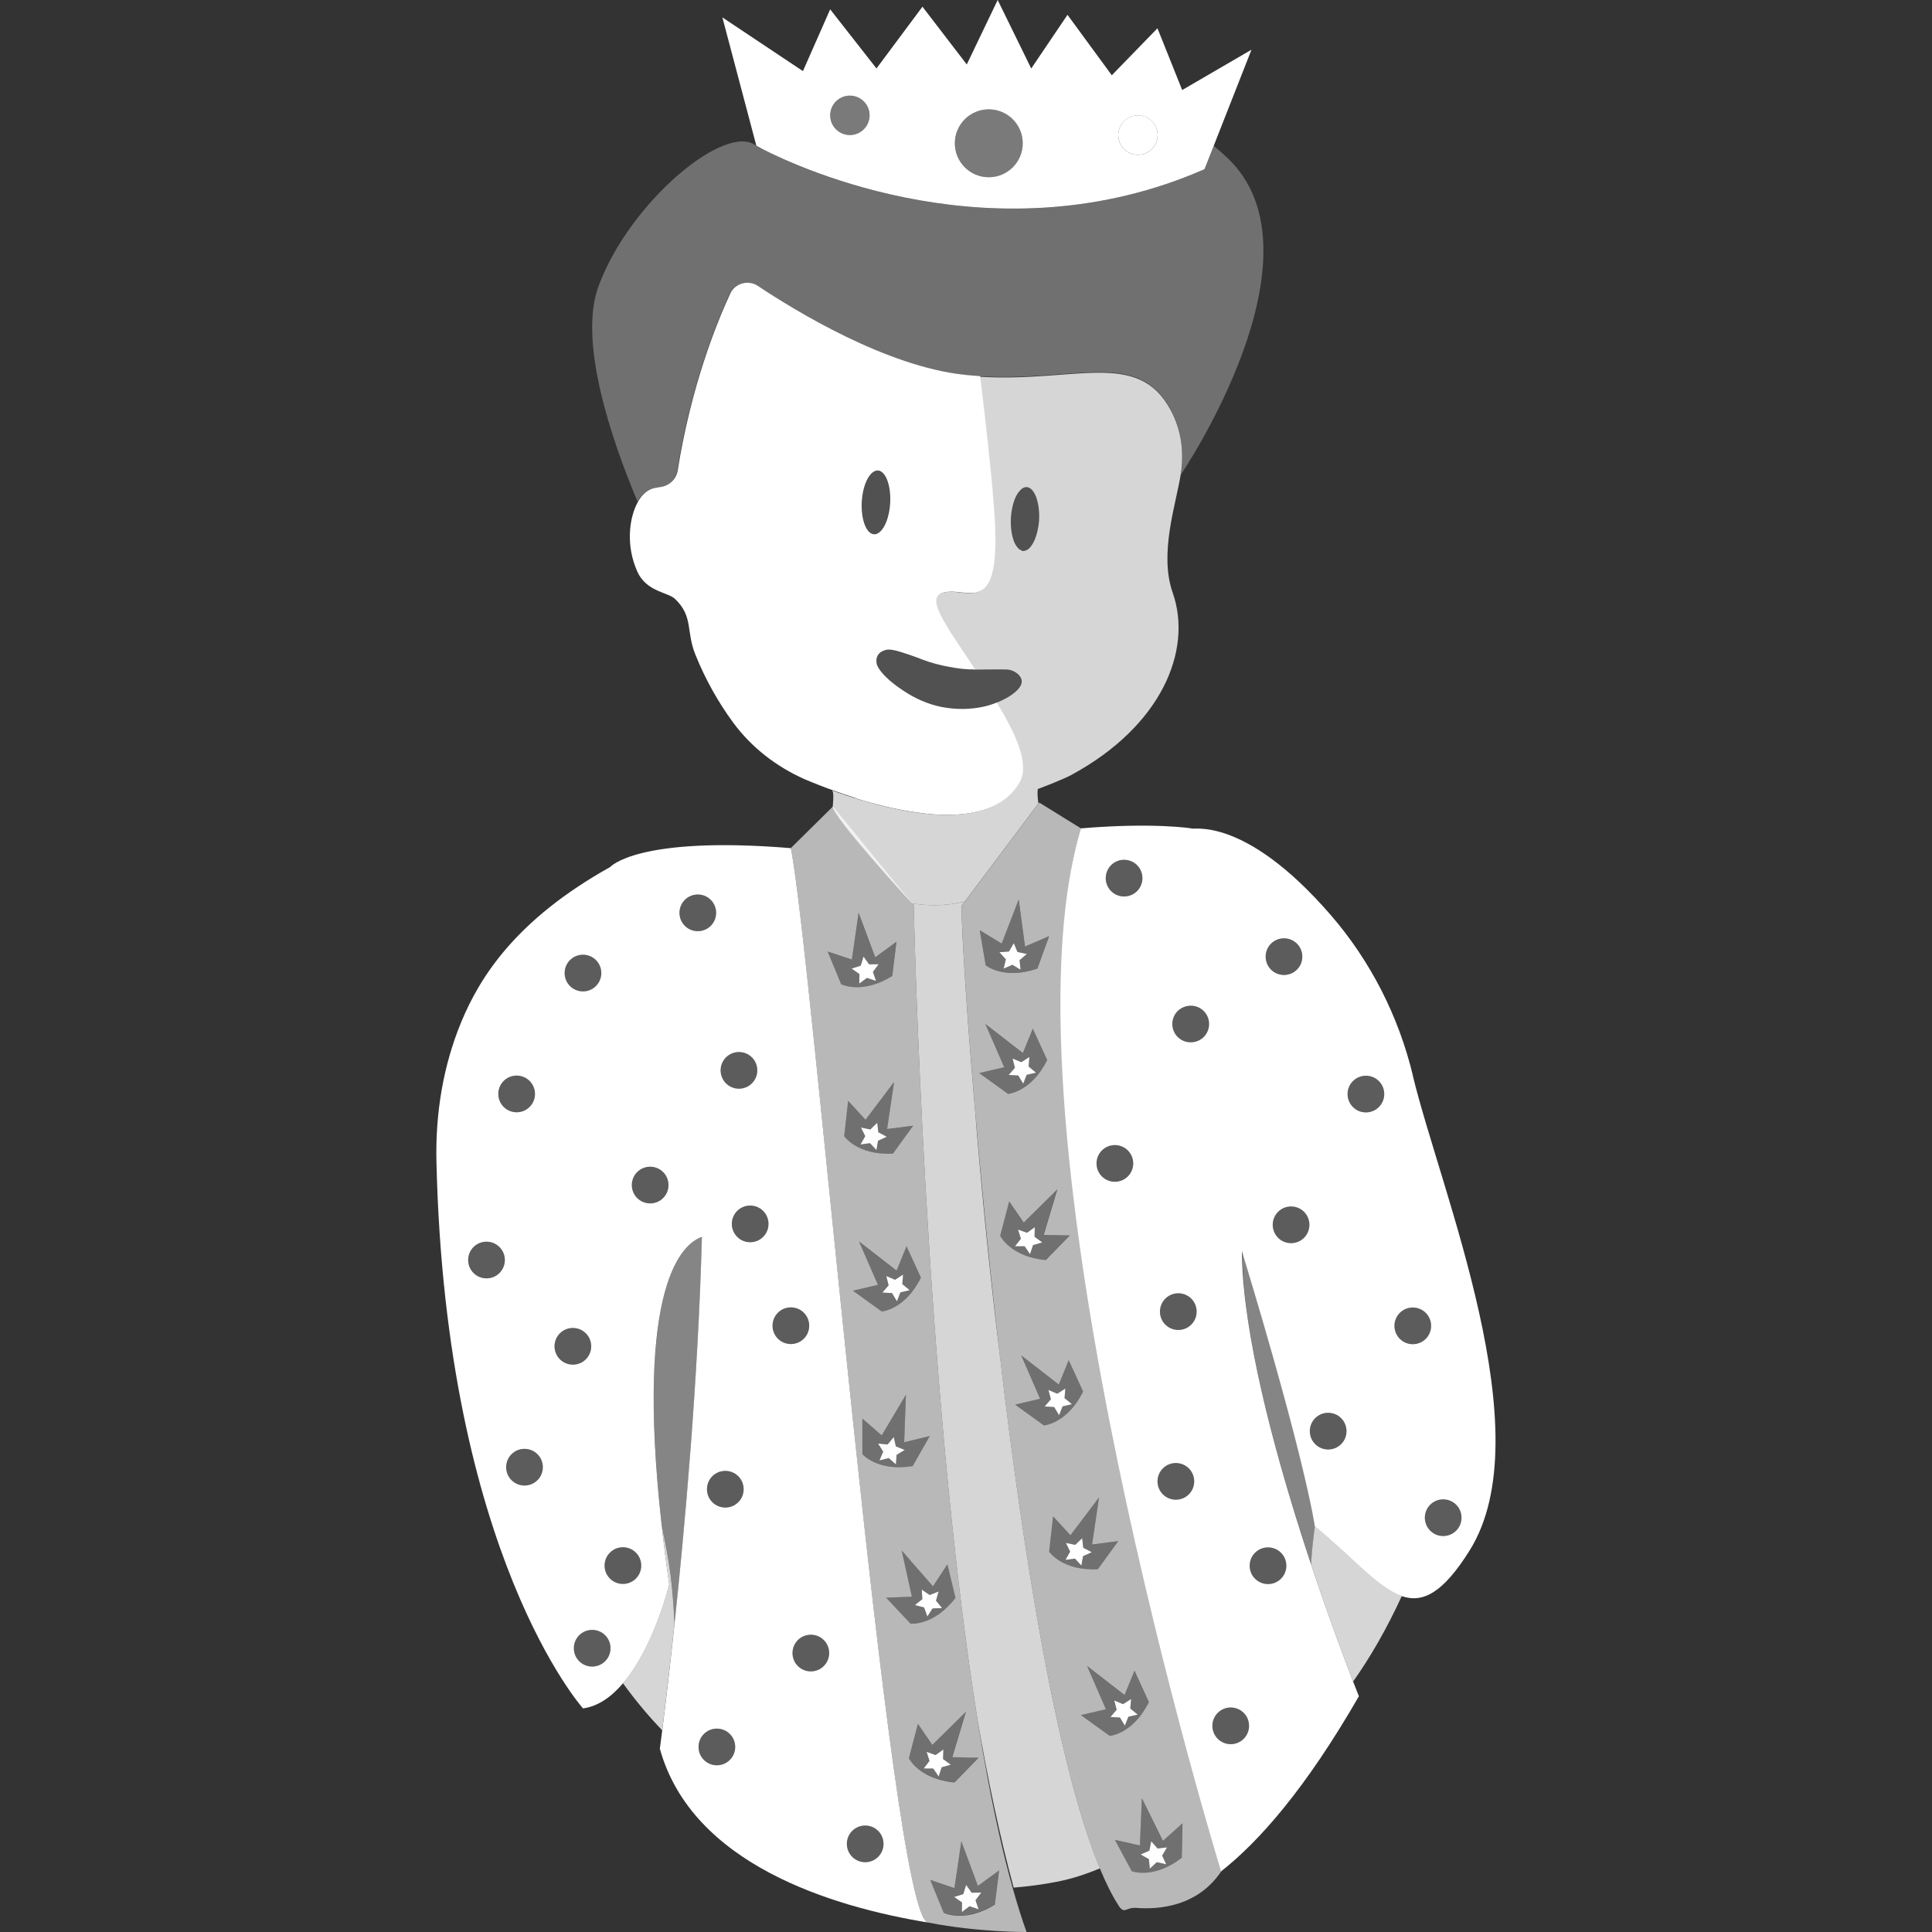 <svg viewBox="0 0 300 300" xmlns="http://www.w3.org/2000/svg"><rect x="0" y="0" width="300" height="300" fill="#333333" stroke="none"/><g fill="#fff"><path d="m 184.83 129.75 c .06 -.37 .1 -.74 .16 -1.12 -.07 .37 -.12 .74 -.18 1.11 .01 0 .01 0 .02 .01 z"/><path d="m 102.72 236.62 c .2 1.02 .4 2.02 .6 3.06 .04 .2 .08 .41 .12 .61 .04 .23 .09 .46 .13 .68 v .01 c .1 .54 .2 1.08 .28 1.63 .03 .17 .05 .34 .08 .52 .06 .4 .12 .8 .17 1.21 .02 .18 .05 .36 .07 .54 .06 .47 .11 .94 .16 1.42 .01 .1 .02 .19 .03 .29 .05 .57 .1 1.14 .15 1.72 .01 .18 .03 .36 .04 .54 .03 .41 .06 .82 .08 1.23 .01 .21 .02 .42 .04 .63 .02 .41 .04 .83 .06 1.24 .01 .1 .01 .21 .01 .31 1.64 -15.42 3.67 -38.06 4.26 -60.18 -2.92 1.01 -10.41 7.22 -6.27 44.55 z" opacity=".4"/><path d="m 104.73 252.25 c -.01 -.1 -.01 -.21 -.01 -.31 -.02 -.42 -.04 -.83 -.06 -1.24 -.01 -.21 -.02 -.42 -.04 -.63 -.02 -.41 -.05 -.82 -.08 -1.23 -.01 -.18 -.02 -.36 -.04 -.54 -.04 -.57 -.09 -1.15 -.15 -1.72 -.01 -.1 -.02 -.19 -.03 -.29 -.05 -.48 -.1 -.95 -.16 -1.42 -.02 -.18 -.05 -.36 -.07 -.54 -.05 -.41 -.11 -.81 -.17 -1.21 -.03 -.17 -.05 -.34 -.08 -.52 -.09 -.55 -.18 -1.1 -.28 -1.63 v -.01 c -.04 -.23 -.09 -.46 -.13 -.68 -.04 -.2 -.08 -.41 -.12 -.61 -.2 -1.04 -.4 -2.05 -.6 -3.06 .33 2.94 .72 6.07 1.2 9.41 0 0 -2.36 9.7 -7.18 15.35 2.01 2.77 4.06 5.2 6.09 7.3 .41 -3.22 1.11 -8.98 1.9 -16.43 z" opacity=".8"/><path d="m 193.18 200.02 c 1.27 13.16 6.11 29.93 10.43 42.91 .01 -.23 .02 -.46 .04 -.69 .01 -.18 .02 -.36 .04 -.54 .03 -.41 .06 -.81 .1 -1.21 .02 -.17 .03 -.35 .05 -.52 .06 -.55 .12 -1.1 .19 -1.65 v -.01 c .03 -.23 .06 -.46 .09 -.69 .03 -.21 .06 -.41 .08 -.61 0 0 -1.26 -9.62 -11.32 -42.74 .05 1.93 .16 3.85 .32 5.75 z" opacity=".4"/><path d="m 204.18 237.01 c -.03 .21 -.06 .41 -.08 .61 -.03 .23 -.06 .46 -.09 .69 v .01 c -.07 .54 -.13 1.09 -.19 1.65 -.02 .17 -.03 .35 -.05 .52 -.04 .4 -.07 .81 -.1 1.21 -.01 .18 -.03 .36 -.04 .54 -.01 .23 -.02 .46 -.04 .69 2.72 8.19 5.23 14.86 6.52 18.18 2.65 -3.74 5.21 -8.16 7.56 -13.28 -3.72 -1.28 -7.64 -6.04 -13.49 -10.83 z" opacity=".8"/><path d="m 141.65 140.28 c 1.09 .18 2.24 .28 3.45 .28 1.58 0 3.17 -.2 4.7 -.56 l 11.44 -15.23 c -.12 -.84 -.17 -1.63 -.1 -2.25 1.17 -.42 4.14 -1.6 5.17 -2.16 14.04 -7.59 18.93 -19.37 15.78 -28.34 -2.14 -6.11 .53 -13.74 1.26 -18.39 .27 -1.7 .28 -3.42 .04 -5.09 -.26 -1.69 -.79 -3.34 -1.61 -4.86 -5.08 -9.49 -14.83 -4.26 -29.65 -5.18 .06 .5 .12 1.01 .18 1.52 .7 5.86 1.48 12.6 1.91 18.22 .05 .7 .1 1.39 .15 2.05 .65 10.16 -1.26 11.76 -3.65 11.82 -.97 .03 -2.02 -.21 -3.01 -.22 -.11 0 -.21 0 -.32 .01 -4.18 .19 -1.51 3.91 3.12 10.79 .08 .12 .16 .25 .24 .38 .16 .26 .36 .56 .59 .91 h .06 .01 .05 c 1.03 0 2.05 -.03 3.24 -.03 .41 0 .85 0 1.31 .01 l .31 .01 c 1.26 .03 2.72 1.17 2.23 2.33 -.47 1.12 -2.1 2.13 -3.78 2.8 -.02 .01 -.04 .01 -.06 .02 3.01 4.94 5.11 9.59 3.57 12.33 -.19 .34 -.4 .65 -.62 .95 -.07 .1 -.16 .18 -.23 .28 -.16 .19 -.31 .38 -.48 .56 -.1 .1 -.21 .19 -.31 .29 -.16 .15 -.32 .3 -.49 .44 -.12 .09 -.24 .18 -.37 .27 -.17 .12 -.34 .25 -.51 .36 -.13 .08 -.27 .15 -.41 .23 -.18 .1 -.36 .21 -.55 .3 -.14 .07 -.29 .13 -.44 .19 -.19 .08 -.38 .17 -.58 .24 -.15 .06 -.31 .11 -.47 .16 -.2 .07 -.4 .13 -.61 .19 -.16 .05 -.33 .08 -.5 .12 -.21 .05 -.42 .1 -.64 .14 -.17 .03 -.34 .06 -.52 .09 -.22 .04 -.44 .07 -.67 .1 -.18 .02 -.35 .04 -.53 .06 -.23 .02 -.46 .05 -.7 .06 -.18 .01 -.36 .02 -.54 .03 -.24 .01 -.36 .02 -.61 .03 -.2 0 -.39 0 -.59 0 -.01 0 -.02 0 -.02 0 s 0 0 0 0 c -.24 0 -.51 -.01 -.74 -.02 -.01 0 -.03 0 -.04 0 -.19 -.01 -.37 -.02 -.56 -.02 -.25 -.01 -.5 -.03 -.75 -.05 -.19 -.01 -.37 -.03 -.56 -.05 -.26 -.02 -.51 -.05 -.77 -.08 -.19 -.02 -.37 -.04 -.56 -.07 -.26 -.03 -.52 -.07 -.78 -.11 -.18 -.03 -.37 -.05 -.55 -.08 -.26 -.04 -.52 -.09 -.79 -.13 -.18 -.03 -.36 -.06 -.55 -.1 -.26 -.05 -.53 -.1 -.79 -.15 -.18 -.04 -.36 -.07 -.54 -.11 -.26 -.06 -.52 -.11 -.79 -.17 -.18 -.04 -.35 -.08 -.53 -.12 -.26 -.06 -.52 -.13 -.78 -.19 -.17 -.04 -.34 -.09 -.51 -.13 -.26 -.07 -1.1 -.29 -1.26 -.34 -.26 -.07 -1.07 -.31 -1.23 -.35 -.25 -.08 -.5 -.15 -.74 -.23 -.04 -.01 -.18 -.06 -.36 -.11 -.03 -.01 -.05 -.02 -.08 -.03 -.08 -.02 -.15 -.05 -.23 -.07 -.4 -.13 -.85 -.27 -.93 -.3 -.23 -.08 -.96 -.32 -1.09 -.37 -.21 -.07 -.42 -.15 -.62 -.22 -.14 -.05 -.28 -.1 -.41 -.15 l -.15 -.06 c .23 .25 .25 .95 .11 2.48 s 12.3 15.07 12.3 15.07 z m 16.95 -54.82 c -.02 -.01 -.04 -.01 -.05 -.02 -.08 -.04 -.16 -.09 -.24 -.14 -.02 -.01 -.04 -.02 -.06 -.03 -.02 -.02 -.05 -.05 -.07 -.07 -.07 -.07 -.14 -.14 -.21 -.23 -.06 -.08 -.12 -.16 -.18 -.25 -.04 -.07 -.09 -.14 -.13 -.22 -.07 -.13 -.14 -.27 -.2 -.43 -.03 -.08 -.06 -.16 -.09 -.24 -.05 -.13 -.09 -.27 -.12 -.41 -.02 -.08 -.05 -.16 -.06 -.25 -.05 -.2 -.08 -.42 -.12 -.64 -.01 -.08 -.02 -.16 -.03 -.24 -.01 -.04 -.01 -.08 -.02 -.13 -.02 -.15 -.02 -.31 -.03 -.46 -.01 -.1 -.02 -.19 -.02 -.28 -.01 -.32 -.01 -.64 .01 -.97 .06 -1.03 .25 -1.98 .53 -2.75 .09 -.25 .19 -.49 .3 -.7 .07 -.14 .15 -.28 .23 -.4 .04 -.06 .08 -.11 .13 -.17 .38 -.51 .81 -.82 1.26 -.79 .6 .03 1.11 .62 1.46 1.53 .08 .21 .15 .45 .21 .7 .02 .07 .03 .14 .05 .2 .04 .17 .07 .35 .1 .54 .01 .09 .03 .18 .04 .28 .03 .23 .05 .47 .06 .71 .01 .1 .01 .21 .01 .31 s .01 .19 0 .29 v .04 c 0 .11 -.01 .22 -.01 .32 v .17 c -.03 .45 -.08 .87 -.16 1.27 v .01 c 0 .01 0 .02 -.01 .02 -.06 .32 -.13 .62 -.21 .9 v .01 c -.08 .29 -.18 .56 -.28 .81 0 .01 -.01 .01 -.01 .02 -.1 .24 -.21 .47 -.33 .67 -.01 .01 -.01 .02 -.02 .03 -.12 .19 -.24 .36 -.37 .51 -.01 .01 -.01 .01 -.01 .02 -.01 .01 -.02 .01 -.02 .02 -.23 .25 -.48 .42 -.74 .48 -.03 .01 -.06 .01 -.09 .02 -.07 .01 -.14 .04 -.21 .04 -.1 -.01 -.19 -.05 -.29 -.08 z" opacity=".8"/><path d="m 101.11 75.93 c .32 -.13 .65 -.19 .98 -.21 0 -.01 -.01 -.03 -.01 -.04 h .06 c 1.51 -.06 2.78 -1.15 3.01 -2.57 2.1 -13.13 6.02 -22.87 8.18 -27.53 .73 -1.58 2.8 -2.15 4.25 -1.18 5.83 3.88 19.96 12.53 32.14 13.82 .82 .09 1.62 .15 2.41 .2 14.82 .92 24.57 -4.31 29.65 5.18 .83 1.55 1.36 3.22 1.61 4.94 .26 1.7 .24 3.44 -.03 5.17 0 0 23.2 -34.17 7.19 -49.23 -.69 -.65 -1.39 -1.26 -2.09 -1.85 l -1.44 3.65 c -32.17 14.11 -62.93 -.19 -68.64 -3.12 -.36 -.12 -.68 -.28 -.95 -.51 -4.6 -3.77 -19.61 8.58 -24.49 21.78 -3.2 8.63 2.05 23.92 6.06 33.47 .01 -.01 .01 -.02 .02 -.03 .52 -.92 1.22 -1.6 2.08 -1.94 z" opacity=".3"/><path d="m 151.35 103.98 s 0 0 0 0 c -1.34 .02 -2.67 -.14 -4 -.4 -1.36 -.26 -2.75 -.6 -4.11 -1.11 -.68 -.26 -1.36 -.53 -2.09 -.77 -.37 -.12 -.73 -.25 -1.13 -.37 -.4 -.11 -.78 -.26 -1.26 -.34 l -.45 -.08 c -.13 -.02 -.26 -.03 -.39 -.02 -.14 .01 -.29 .03 -.43 .07 -1.11 .3 -1.62 1.17 -1.31 2.28 .68 1.7 3.22 3.45 4.12 4.04 1.79 1.19 3.79 2.09 5.94 2.52 1.06 .21 2.14 .31 3.24 .3 s 2.19 -.14 3.27 -.37 c .61 -.14 1.29 -.36 1.96 -.62 1.68 -.67 3.31 -1.69 3.78 -2.8 .49 -1.16 -.97 -2.3 -2.23 -2.33 l -.31 -.01 c -.43 -.01 -.84 -.01 -1.23 -.01 -1.17 0 -2.19 .03 -3.21 .03 -.01 0 -.02 0 -.03 0 -.02 0 -.03 0 -.05 0 -.03 0 -.05 0 -.08 0 z" opacity=".15"/><path d="m 132.76 123.92 c .12 .04 .25 .08 .37 .11 .25 .08 .49 .15 .74 .23 .16 .05 .31 .09 .47 .14 .25 .07 .5 .15 .76 .22 .16 .05 .33 .09 .5 .13 .25 .07 .51 .14 .77 .2 .17 .04 .34 .09 .51 .13 .26 .07 .52 .13 .78 .19 .17 .04 .35 .08 .53 .12 .26 .06 .52 .12 .79 .17 .18 .04 .36 .07 .54 .11 .26 .05 .52 .11 .79 .15 .18 .03 .36 .07 .55 .1 .26 .05 .52 .09 .79 .13 .18 .03 .37 .06 .55 .08 .26 .04 .52 .07 .78 .11 .19 .02 .37 .05 .56 .07 .26 .03 .51 .05 .77 .08 .19 .02 .37 .03 .56 .05 .25 .02 .5 .03 .75 .05 .19 .01 .37 .02 .56 .02 h .04 c .23 .01 .49 .02 .74 .02 h .01 .02 .59 c .26 0 .38 -.02 .61 -.03 .18 -.01 .36 -.02 .54 -.03 .23 -.02 .47 -.04 .7 -.06 .18 -.02 .36 -.03 .53 -.06 .23 -.03 .45 -.07 .67 -.1 .17 -.03 .35 -.06 .52 -.09 .22 -.04 .43 -.09 .64 -.14 .17 -.04 .33 -.08 .5 -.12 .21 -.06 .41 -.13 .61 -.19 .16 -.05 .32 -.1 .47 -.16 .2 -.07 .39 -.16 .58 -.24 .15 -.06 .3 -.12 .44 -.19 .19 -.09 .37 -.2 .55 -.3 .14 -.08 .28 -.15 .41 -.23 .18 -.11 .35 -.24 .51 -.36 .12 -.09 .25 -.17 .37 -.27 .17 -.14 .33 -.29 .49 -.44 .1 -.1 .21 -.19 .31 -.29 .17 -.18 .32 -.37 .48 -.56 .08 -.09 .16 -.18 .23 -.28 .22 -.3 .43 -.61 .62 -.95 1.54 -2.73 -.56 -7.39 -3.57 -12.33 0 -.01 -.01 -.01 -.01 -.02 h -.01 c -.67 .27 -1.35 .48 -1.96 .62 -1.08 .24 -2.18 .36 -3.27 .37 -1.11 .01 -2.23 -.09 -3.31 -.3 -2.15 -.43 -4.16 -1.33 -5.94 -2.52 -.9 -.59 -3.44 -2.34 -4.12 -4.04 -.3 -1.11 .21 -1.98 1.31 -2.28 .17 -.05 .34 -.07 .5 -.07 .13 0 .26 0 .39 .02 l .45 .08 c .48 .08 .86 .23 1.26 .34 .4 .12 .76 .25 1.13 .37 .73 .24 1.41 .51 2.09 .77 1.36 .52 2.75 .85 4.11 1.11 1.33 .25 2.66 .42 4 .4 s .01 0 .01 0 c -.22 -.35 -.42 -.66 -.59 -.91 -.09 -.14 -.17 -.27 -.24 -.38 -4.63 -6.89 -7.3 -10.61 -3.12 -10.79 .11 -.01 .21 -.01 .32 -.01 .98 .01 2.03 .24 3.01 .22 2.38 -.06 4.3 -1.65 3.65 -11.82 -.04 -.66 -.09 -1.35 -.15 -2.05 -.43 -5.62 -1.21 -12.35 -1.91 -18.22 -.06 -.51 -.12 -1.02 -.18 -1.52 0 -.02 -.01 -.04 -.01 -.06 0 -.01 0 -.01 0 -.02 -.79 -.05 -1.59 -.11 -2.41 -.2 -12.18 -1.29 -26.31 -9.94 -32.14 -13.82 -1.46 -.97 -3.52 -.4 -4.25 1.18 -2.16 4.66 -6.09 14.39 -8.18 27.53 -.23 1.42 -1.5 2.51 -3.01 2.57 h -.06 c 0 .01 .01 .03 .01 .04 -.33 .03 -.66 .09 -.98 .21 -.86 .34 -1.56 1.02 -2.08 1.94 -.01 .01 -.01 .02 -.02 .03 -1.39 2.46 -1.95 6.81 -.11 10.89 1.4 3.12 4.76 3.19 5.84 4.22 2.88 2.76 1.69 4.96 3.15 8.61 1.54 3.84 3.54 7.41 5.9 10.62 2.84 3.85 6.68 6.82 11.09 8.78 .31 .13 .69 .29 1.13 .47 .33 .13 .67 .27 1.01 .4 .32 .13 .66 .26 1.01 .39 .13 .05 .26 .1 .4 .15 s .28 .1 .42 .15 c .18 .07 .36 .13 .55 .2 .13 .05 .28 .1 .41 .15 .21 .07 .41 .14 .62 .22 .14 .05 .28 .09 .41 .14 .22 .08 .45 .15 .68 .23 .14 .05 .29 .09 .44 .14 .16 .05 .32 .1 .48 .16 .08 .02 .15 .05 .23 .07 .03 .01 .05 .02 .08 .03 z m 3.84 -41.31 c -.28 .24 -.57 .37 -.88 .35 -1.2 -.07 -2.05 -2.33 -1.9 -5.06 .12 -2.07 .78 -3.8 1.62 -4.49 .28 -.24 .57 -.37 .88 -.35 1.2 .07 2.05 2.33 1.9 5.06 -.12 2.07 -.78 3.8 -1.62 4.49 z"/><path d="m 159.1 85.51 c .03 -.01 .06 -.01 .09 -.02 .26 -.07 .51 -.23 .74 -.48 .01 -.01 .03 -.03 .04 -.04 .13 -.14 .25 -.31 .37 -.51 .01 -.01 .01 -.02 .02 -.03 .12 -.2 .23 -.42 .33 -.67 0 -.01 .01 -.01 .01 -.02 .1 -.25 .2 -.52 .28 -.81 v -.01 c .08 -.28 .15 -.59 .21 -.9 0 -.01 .01 -.02 .01 -.03 .07 -.41 .13 -.84 .15 -1.29 0 -.05 0 -.1 .01 -.15 .01 -.22 .01 -.44 .01 -.65 0 -.09 0 -.17 0 -.26 0 -.02 0 -.04 0 -.06 -.01 -.24 -.03 -.48 -.06 -.71 -.01 -.1 -.03 -.19 -.04 -.28 -.03 -.19 -.06 -.37 -.1 -.54 -.02 -.07 -.03 -.14 -.05 -.2 -.32 -1.29 -.92 -2.16 -1.66 -2.2 -.45 -.03 -.89 .26 -1.26 .77 -.63 .86 -1.1 2.34 -1.19 4.04 -.02 .33 -.02 .64 -.01 .95 0 .1 .01 .19 .02 .28 .01 .2 .03 .4 .05 .59 .01 .08 .02 .16 .03 .24 .03 .22 .07 .44 .12 .64 .02 .09 .04 .17 .06 .25 .04 .14 .08 .28 .12 .41 .03 .08 .05 .17 .09 .24 .06 .15 .13 .3 .2 .43 .04 .08 .08 .15 .13 .22 .06 .09 .12 .17 .18 .25 .07 .09 .14 .16 .21 .23 .04 .04 .08 .07 .13 .1 .08 .06 .16 .11 .24 .14 .02 .01 .04 .01 .05 .02 .09 .03 .19 .06 .28 .07 .07 0 .14 -.01 .22 -.02 z" opacity=".15"/><path d="m 136.28 73.08 c -.29 -.02 -.58 .1 -.84 .32 -.82 .71 -1.47 2.43 -1.58 4.47 -.15 2.73 .7 4.99 1.9 5.06 .29 .02 .58 -.1 .84 -.32 .82 -.71 1.47 -2.43 1.58 -4.47 .15 -2.73 -.7 -4.99 -1.9 -5.06 z" opacity=".15"/><path d="m 187.03 26.28 l 1.44 -3.65 5.86 -14.91 -10.76 6.26 -3.84 -9.59 -7.09 7.3 -6.88 -9.39 -5.63 8.34 -5.21 -10.64 -4.8 10.01 -6.88 -8.97 -7.14 9.59 -7.19 -9.18 -4.23 9.59 -12.51 -8.34 5.28 19.94 s .33 .19 .95 .51 c 5.71 2.93 36.46 17.23 68.64 3.12 z m -33.49 1.24 c -2.91 0 -5.27 -2.36 -5.27 -5.27 s 2.36 -5.27 5.27 -5.27 5.27 2.36 5.27 5.27 -2.36 5.27 -5.27 5.27 z m 23.16 -3.48 c -1.69 0 -3.06 -1.37 -3.06 -3.06 s 1.37 -3.06 3.06 -3.06 3.06 1.37 3.06 3.06 -1.37 3.06 -3.06 3.06 z m -44.73 -9.19 c 1.69 0 3.06 1.37 3.06 3.06 s -1.37 3.06 -3.06 3.06 -3.06 -1.37 -3.06 -3.06 1.37 -3.06 3.06 -3.06 z"/><path d="m 151.3 171.25 c -1.53 -18.08 -2.18 -30.65 -1.92 -30.69 l .42 -.55 c -1.53 .35 -3.12 .55 -4.7 .55 -1.21 0 -2.36 -.1 -3.45 -.28 l .23 .28 s 1.62 74.86 9.9 126.42 c 1.6 9.31 3.46 18.16 5.62 26.13 2.21 -.18 4.43 -.47 6.65 -.9 2.28 -.44 4.53 -1.16 6.74 -2.09 -6.7 -16.13 -11.91 -48.81 -15.52 -79.53 -1.78 -14.4 -3.06 -28.02 -3.96 -39.36 z" opacity=".8"/><path d="m 153.55 16.98 c -2.91 0 -5.27 2.36 -5.27 5.27 s 2.36 5.27 5.27 5.27 5.27 -2.36 5.27 -5.27 -2.36 -5.27 -5.27 -5.27 z" opacity=".35"/><path d="m 131.97 20.97 c 1.69 0 3.06 -1.37 3.06 -3.06 s -1.37 -3.06 -3.06 -3.06 -3.06 1.37 -3.06 3.06 1.37 3.06 3.06 3.06 z" opacity=".35"/><path d="m 176.7 17.91 c 1.69 0 3.06 1.37 3.06 3.06 0 1.7 -1.37 3.07 -3.06 3.07 s -3.06 -1.37 -3.06 -3.07 c 0 -1.69 1.37 -3.06 3.06 -3.06 z"/><path d="m 219.39 166.99 c -2.22 -9.19 -6.56 -17.75 -12.75 -24.9 -13.64 -15.76 -21.72 -13.09 -21.65 -13.46 0 0 -5.84 -.95 -17.15 0 -13.8 46.31 21.77 161.95 21.77 161.95 5.86 -4.6 13.11 -12.79 21.4 -27.19 0 0 -.33 -.82 -.9 -2.28 -1.28 -3.32 -3.8 -10 -6.52 -18.18 -4.32 -12.99 -9.15 -29.76 -10.43 -42.91 -.19 -2.01 -.3 -3.93 -.32 -5.75 10.06 33.12 11.32 42.74 11.32 42.74 5.85 4.79 9.77 9.55 13.49 10.83 3.28 1.13 6.4 -.45 10.55 -7.08 11.36 -18.16 -4.49 -55.78 -8.83 -73.78 z m -44.26 15.68 c -1.11 1.11 -2.92 1.11 -4.03 0 s -1.11 -2.92 0 -4.03 2.92 -1.11 4.03 0 1.11 2.92 0 4.03 z m 1.43 -44.3 c -1.11 1.11 -2.92 1.11 -4.03 0 s -1.11 -2.92 0 -4.03 2.92 -1.11 4.03 0 1.11 2.92 0 4.03 z m 8.04 93.67 c -1.11 1.11 -2.92 1.11 -4.03 0 s -1.11 -2.92 0 -4.03 2.92 -1.11 4.03 0 1.11 2.92 0 4.03 z m .38 -26.36 c -1.11 1.11 -2.92 1.11 -4.03 0 s -1.11 -2.92 0 -4.03 2.92 -1.11 4.03 0 1.11 2.92 0 4.03 z m 9.9 35.43 c 1.11 -1.11 2.92 -1.11 4.03 0 s 1.11 2.92 0 4.03 -2.92 1.11 -4.03 0 -1.11 -2.92 0 -4.03 z m -1.76 24.86 c 1.11 1.11 1.11 2.92 0 4.03 s -2.92 1.11 -4.03 0 -1.11 -2.92 0 -4.03 2.92 -1.11 4.03 0 z m -10.25 -104.95 c -1.11 -1.11 -1.11 -2.92 0 -4.03 .35 -.35 .78 -.58 1.23 -.71 .97 -.28 2.05 -.05 2.81 .71 1.11 1.11 1.11 2.92 0 4.03 -.61 .61 -1.42 .87 -2.22 .82 -.66 -.05 -1.31 -.31 -1.81 -.82 z m 14.49 -14.49 c 1.11 -1.11 2.92 -1.11 4.03 0 s 1.11 2.92 0 4.03 -2.92 1.11 -4.03 0 -1.11 -2.92 0 -4.03 z m 5.13 45.67 c -1.11 1.11 -2.92 1.11 -4.03 0 s -1.11 -2.92 0 -4.03 2.92 -1.11 4.03 0 1.11 2.92 0 4.03 z m 5.76 32.04 c -1.11 1.11 -2.92 1.11 -4.03 0 s -1.11 -2.92 0 -4.03 2.92 -1.11 4.03 0 1.11 2.92 0 4.03 z m 5.86 -52.34 c -1.11 1.11 -2.92 1.11 -4.03 0 s -1.11 -2.92 0 -4.03 2.92 -1.11 4.03 0 1.11 2.92 0 4.03 z m 3.25 35.99 c -1.11 -1.11 -1.11 -2.92 0 -4.03 s 2.92 -1.11 4.03 0 1.11 2.92 0 4.03 -2.92 1.11 -4.03 0 z m 8.75 29.79 c -1.11 1.11 -2.92 1.11 -4.03 0 s -1.11 -2.92 0 -4.03 2.92 -1.11 4.03 0 1.11 2.92 0 4.03 z"/><path d="m 144.1 298.52 c -5.88 -.78 -18.03 -150.81 -21.3 -166.82 -23.85 -1.96 -28.05 2.93 -28.05 2.93 -14.62 8.16 -20.21 17.06 -23.1 24 -2.85 6.86 -4.05 14.29 -3.88 21.72 1.41 61.09 22.76 84.93 22.76 84.93 2.4 -.33 4.46 -1.85 6.21 -3.9 4.83 -5.65 7.18 -15.35 7.18 -15.35 -.48 -3.34 -.88 -6.47 -1.2 -9.41 -4.14 -37.34 3.36 -43.54 6.27 -44.55 -.59 22.13 -2.62 44.76 -4.26 60.18 -.79 7.44 -1.49 13.21 -1.9 16.43 -.23 1.85 -.37 2.86 -.37 2.86 4.97 17.91 26.65 24.55 41.77 27.01 -.05 -.01 -.09 -.02 -.14 -.03 z m -31.37 -134.33 c 1.11 -1.11 2.92 -1.11 4.03 0 s 1.11 2.92 0 4.03 -2.92 1.11 -4.03 0 -1.11 -2.92 0 -4.03 z m -6.39 -24.46 c 1.11 -1.11 2.92 -1.11 4.03 0 s 1.11 2.92 0 4.03 -2.92 1.11 -4.03 0 -1.11 -2.92 0 -4.03 z m -17.83 9.35 c 1.11 -1.11 2.92 -1.11 4.03 0 s 1.11 2.92 0 4.03 -2.92 1.11 -4.03 0 -1.11 -2.92 0 -4.03 z m -10.3 18.77 c 1.11 -1.11 2.92 -1.11 4.03 0 s 1.11 2.92 0 4.03 -2.92 1.11 -4.03 0 -1.11 -2.92 0 -4.03 z m -.65 29.82 c -1.11 1.11 -2.92 1.11 -4.03 0 s -1.11 -2.92 0 -4.03 2.92 -1.11 4.03 0 1.11 2.92 0 4.03 z m 5.9 32.17 c -1.11 1.11 -2.92 1.11 -4.03 0 s -1.11 -2.92 0 -4.03 2.92 -1.11 4.03 0 1.11 2.92 0 4.03 z m 3.48 -18.77 c -1.11 -1.11 -1.11 -2.92 0 -4.03 s 2.92 -1.11 4.03 0 1.11 2.92 0 4.03 -2.92 1.11 -4.03 0 z m 7.03 46.88 c -1.11 1.11 -2.92 1.11 -4.03 0 s -1.11 -2.92 0 -4.03 2.92 -1.11 4.03 0 1.11 2.92 0 4.03 z m 4.77 -12.83 c -1.11 1.11 -2.92 1.11 -4.03 0 s -1.11 -2.92 0 -4.03 2.92 -1.11 4.03 0 1.11 2.92 0 4.03 z m 4.23 -59.09 c -1.11 1.11 -2.92 1.11 -4.03 0 s -1.11 -2.92 0 -4.03 2.92 -1.11 4.03 0 1.11 2.92 0 4.03 z m 10.36 87.25 c -1.11 1.11 -2.92 1.11 -4.03 0 s -1.11 -2.92 0 -4.03 2.92 -1.11 4.03 0 1.11 2.92 0 4.03 z m 1.31 -40.02 c -1.11 1.11 -2.92 1.11 -4.03 0 s -1.11 -2.92 0 -4.03 2.92 -1.11 4.03 0 1.11 2.92 0 4.03 z m 3.86 -41.2 c -1.11 1.11 -2.92 1.11 -4.03 0 s -1.11 -2.92 0 -4.03 2.92 -1.11 4.03 0 1.11 2.92 0 4.03 z m 2.29 15.81 c -1.11 -1.11 -1.11 -2.92 0 -4.03 s 2.92 -1.11 4.03 0 1.11 2.92 0 4.03 -2.92 1.11 -4.03 0 z m 7.13 50.83 c -1.11 1.11 -2.92 1.11 -4.03 0 s -1.11 -2.92 0 -4.03 2.92 -1.11 4.03 0 1.11 2.92 0 4.03 z m 8.44 29.63 c -1.11 1.11 -2.92 1.11 -4.03 0 s -1.11 -2.92 0 -4.03 2.92 -1.11 4.03 0 1.11 2.92 0 4.03 z"/><path d="m 167.85 128.63 l -6.48 -4.01 -.12 .16 -11.44 15.23 -.42 .55 c -.27 .03 .39 12.61 1.92 30.69 .97 11.5 2.29 25.22 3.96 39.36 3.61 30.72 8.83 63.4 15.52 79.53 .92 2.23 1.88 4.15 2.86 5.69 s 1.11 .3 2.8 .43 c 3.51 .27 9.5 -.2 13.18 -5.67 s -35.57 -115.64 -21.77 -161.95 z m 8.31 130.79 l 2.23 4.87 c -2.44 4.95 -6.07 5.26 -6.07 5.26 l -4.48 -3.23 3.88 -.91 -2.93 -6.73 5.83 4.52 z m -2.54 -20.1 l -3.15 4.34 c -5.51 .3 -7.56 -2.71 -7.56 -2.71 l .61 -5.49 2.7 2.93 4.43 -5.86 -1.08 7.3 4.05 -.52 z m -11.51 -17.98 l -4.48 -3.23 3.88 -.91 -2.93 -6.73 5.83 4.52 1.54 -3.78 2.23 4.87 c -2.44 4.95 -6.07 5.26 -6.07 5.26 z m 4.02 -29.52 l -3.74 3.84 c -5.5 -.5 -7.09 -3.77 -7.09 -3.77 l 1.4 -5.34 2.25 3.29 5.23 -5.16 -2.12 7.07 4.08 .08 z m -10.59 -45.31 l 2.64 -6.85 .98 7.31 3.75 -1.61 -1.83 5.04 c -5.21 1.81 -8.02 -.51 -8.02 -.51 l -.93 -5.45 3.4 2.07 z m .39 19.21 l -2.93 -6.73 5.83 4.52 1.54 -3.78 2.23 4.87 c -2.44 4.95 -6.07 5.26 -6.07 5.26 l -4.48 -3.23 z m 17.19 119.98 l 3.88 .87 .31 -7.34 3.27 6.62 3.04 -2.73 -.12 5.36 c -4.36 3.38 -7.76 2.08 -7.76 2.08 z" opacity=".65"/><path d="m 151.78 266.99 c -8.28 -51.56 -9.9 -126.42 -9.9 -126.42 l -.23 -.28 -12.3 -15.07 s -6.56 6.48 -6.56 6.48 c 3.27 16.01 15.42 166.04 21.3 166.82 .05 .01 .09 .02 .14 .03 7.52 1.49 15.17 1.45 15.17 1.45 -3.02 -8.47 -5.53 -20 -7.62 -33.01 z m -23.29 -119.24 l 3.78 1.26 1.05 -7.27 2.58 6.91 3.3 -2.41 -.66 5.32 c -4.68 2.92 -7.93 1.28 -7.93 1.28 l -2.11 -5.1 z m 2.6 28.69 l .61 -5.49 2.7 2.93 4.43 -5.86 -1.08 7.3 4.05 -.52 -3.15 4.34 c -5.51 .3 -7.56 -2.71 -7.56 -2.71 z m 2.3 16.34 l 5.83 4.52 1.54 -3.78 2.23 4.87 c -2.44 4.95 -6.07 5.26 -6.07 5.26 l -4.48 -3.23 3.88 -.91 z m .52 33.02 v -5.52 l 3 2.61 3.76 -6.31 -.27 7.37 3.97 -.96 -2.65 4.66 c -5.44 .91 -7.82 -1.86 -7.82 -1.86 z m 7.69 22.14 l -1.58 -7.17 4.85 5.56 2.24 -3.42 1.25 5.21 c -3.35 4.39 -6.97 4 -6.97 4 l -3.78 -4.03 3.98 -.15 z m .91 19.71 l 2.25 3.29 5.23 -5.16 -2.12 7.07 4.08 .08 -3.74 3.84 c -5.5 -.5 -7.09 -3.77 -7.09 -3.77 l 1.4 -5.34 z m 1.92 24.25 l 3.77 1.27 1.07 -7.26 2.57 6.92 3.3 -2.4 -.67 5.32 c -4.68 2.91 -7.93 1.27 -7.93 1.27 l -2.1 -5.11 z" opacity=".65"/><path d="m 138.53 151.57 l .66 -5.32 -3.3 2.41 -2.58 -6.91 -1.05 7.27 -3.78 -1.26 2.11 5.1 s 3.25 1.64 7.93 -1.28 z m -4.88 -1.62 l .44 -1.42 .86 1.21 1.49 -.02 -.89 1.2 .48 1.41 -1.41 -.47 -1.19 .89 .01 -1.49 -1.22 -.86 1.42 -.45 z" opacity=".3"/><path d="m 133.43 152.74 l 1.19 -.89 1.41 .47 -.48 -1.4 .89 -1.2 -1.49 .02 -.86 -1.21 -.44 1.42 -1.42 .45 1.22 .86 z"/><path d="m 138.65 179.15 l 3.15 -4.34 -4.05 .52 1.08 -7.3 -4.43 5.86 -2.7 -2.93 -.61 5.49 s 2.06 3.01 7.56 2.71 z m -2.55 -.54 l -1.01 -1.1 -1.47 .21 .73 -1.3 -.65 -1.34 1.46 .3 1.07 -1.03 .17 1.48 1.32 .7 -1.35 .62 -.26 1.47 z" opacity=".3"/><path d="m 136.39 175.82 l -.17 -1.48 -1.07 1.04 -1.46 -.3 .66 1.34 -.73 1.3 1.47 -.21 1.01 1.09 .25 -1.46 1.36 -.62 z"/><path d="m 166.21 238.39 l -2.7 -2.93 -.61 5.49 s 2.06 3.01 7.56 2.71 l 3.15 -4.34 -4.05 .52 1.08 -7.3 -4.43 5.86 z m 1.96 3.26 l -.26 1.47 -1.01 -1.1 -1.47 .21 .73 -1.3 -.65 -1.34 1.46 .3 1.07 -1.03 .17 1.48 1.32 .7 -1.35 .62 z" opacity=".3"/><path d="m 168.04 238.85 l -1.07 1.03 -1.46 -.29 .66 1.34 -.73 1.29 1.47 -.2 1.01 1.09 .25 -1.46 1.36 -.62 -1.32 -.7 z"/><path d="m 162.59 164.6 l -2.23 -4.87 -1.54 3.78 -5.83 -4.52 2.93 6.73 -3.88 .91 4.48 3.23 s 3.63 -.32 6.07 -5.26 z m -5.38 -.25 l 1.37 .58 1.25 -.8 -.13 1.48 1.15 .94 -1.45 .34 -.54 1.39 -.77 -1.27 -1.49 -.09 .97 -1.13 -.38 -1.44 z" opacity=".3"/><path d="m 158.11 167.01 l .77 1.27 .54 -1.38 1.45 -.34 -1.15 -.95 .12 -1.48 -1.25 .8 -1.37 -.57 .37 1.44 -.97 1.12 z"/><path d="m 136.91 203.65 s 3.63 -.32 6.07 -5.26 l -2.23 -4.87 -1.54 3.78 -5.83 -4.52 2.93 6.73 -3.88 .91 z m .69 -5.51 l 1.37 .58 1.25 -.8 -.13 1.48 1.15 .94 -1.45 .34 -.54 1.39 -.77 -1.27 -1.49 -.09 .97 -1.13 -.38 -1.44 z" opacity=".3"/><path d="m 138.5 200.79 l .77 1.28 .54 -1.39 1.45 -.34 -1.15 -.94 .12 -1.49 -1.25 .81 -1.37 -.58 .37 1.44 -.97 1.13 z"/><path d="m 171.71 265.41 l -3.88 .91 4.48 3.23 s 3.63 -.32 6.07 -5.26 l -2.23 -4.87 -1.54 3.78 -5.83 -4.52 z m 1.3 -1.37 l 1.37 .58 1.25 -.8 -.13 1.48 1.15 .94 -1.45 .34 -.54 1.39 -.77 -1.27 -1.49 -.09 .97 -1.13 -.38 -1.44 z" opacity=".3"/><path d="m 173.9 266.7 l .77 1.27 .54 -1.39 1.45 -.34 -1.15 -.94 .13 -1.48 -1.26 .8 -1.37 -.58 .38 1.44 -.97 1.13 z"/><path d="m 164.41 214.99 l -5.83 -4.52 2.93 6.73 -3.88 .91 4.48 3.23 s 3.63 -.32 6.07 -5.26 l -2.23 -4.87 z m .6 3.38 l -.54 1.39 -.77 -1.27 -1.49 -.09 .97 -1.13 -.38 -1.44 1.37 .58 1.25 -.8 -.13 1.48 1.15 .94 -1.45 .34 z" opacity=".3"/><path d="m 165.43 215.61 l -1.26 .8 -1.37 -.58 .38 1.44 -.97 1.13 1.48 .09 .77 1.27 .54 -1.38 1.45 -.34 -1.15 -.95 z"/><path d="m 164.16 184.68 l -5.23 5.16 -2.25 -3.29 -1.4 5.34 s 1.6 3.27 7.09 3.77 l 3.74 -3.84 -4.08 -.08 2.12 -7.07 z m -3.76 8.66 l -.47 1.41 -.84 -1.23 -1.49 -.01 .91 -1.18 -.45 -1.42 1.4 .5 1.21 -.87 -.05 1.49 1.2 .88 -1.43 .42 z" opacity=".3"/><path d="m 160.68 190.55 l -1.21 .87 -1.4 -.5 .45 1.42 -.91 1.18 h 1.49 l .84 1.23 .47 -1.41 1.43 -.42 -1.2 -.88 z"/><path d="m 148.19 276.75 l 3.74 -3.84 -4.08 -.08 2.12 -7.07 -5.23 5.16 -2.25 -3.29 -1.4 5.34 s 1.6 3.27 7.09 3.77 z m -4.31 -4.74 l 1.4 .5 1.21 -.87 -.05 1.49 1.2 .88 -1.43 .42 -.47 1.41 -.84 -1.23 -1.49 -.01 .91 -1.18 -.45 -1.42 z" opacity=".3"/><path d="m 144.91 274.62 l .84 1.23 .47 -1.42 1.42 -.41 -1.2 -.88 .05 -1.49 -1.21 .87 -1.4 -.5 .45 1.41 -.91 1.18 z"/><path d="m 148.36 248.12 l -1.25 -5.21 -2.24 3.42 -4.85 -5.56 1.58 7.17 -3.98 .15 3.78 4.03 s 3.62 .39 6.97 -4 z m -5.23 -1.28 l 1.24 .83 1.38 -.55 -.41 1.43 .95 1.15 -1.49 .05 -.8 1.26 -.51 -1.4 -1.44 -.37 1.17 -.92 -.09 -1.49 z" opacity=".3"/><path d="m 143.49 249.61 l .51 1.4 .8 -1.25 1.49 -.06 -.95 -1.15 .41 -1.43 -1.39 .55 -1.23 -.83 .09 1.48 -1.17 .92 z"/><path d="m 141.72 227.65 l 2.65 -4.66 -3.97 .96 .27 -7.37 -3.76 6.31 -3 -2.61 v 5.52 s 2.37 2.76 7.82 1.86 z m -2.59 -.26 l -1.12 -.98 -1.44 .37 .58 -1.37 -.8 -1.26 1.48 .13 .95 -1.15 .33 1.45 1.38 .55 -1.28 .77 -.09 1.49 z" opacity=".3"/><path d="m 139.11 224.59 l -.33 -1.45 -.95 1.15 -1.48 -.13 .79 1.25 -.58 1.37 1.44 -.37 1.12 .98 .1 -1.48 1.27 -.77 z"/><path d="m 161.07 150.4 l 1.83 -5.04 -3.75 1.61 -.98 -7.31 -2.64 6.85 -3.4 -2.07 .93 5.45 s 2.81 2.32 8.02 .51 z m -4.4 -2.66 l .74 -1.29 .57 1.37 1.46 .31 -1.13 .97 .16 1.48 -1.27 -.78 -1.36 .61 .35 -1.45 -1 -1.11 1.48 -.12 z" opacity=".3"/><path d="m 155.84 150.41 l 1.36 -.6 1.27 .77 -.15 -1.48 1.13 -.97 -1.46 -.31 -.57 -1.37 -.74 1.29 -1.49 .12 1 1.11 z"/><path d="m 154.46 295.73 l .67 -5.32 -3.3 2.4 -2.57 -6.92 -1.07 7.26 -3.77 -1.27 2.1 5.11 s 3.25 1.65 7.93 -1.27 z m -4.88 -1.63 l .44 -1.42 .86 1.21 1.49 -.02 -.89 1.19 .48 1.41 -1.41 -.48 -1.19 .89 .02 -1.49 -1.22 -.86 1.42 -.44 z" opacity=".3"/><path d="m 149.36 296.9 l 1.19 -.9 1.41 .48 -.48 -1.41 .89 -1.19 -1.49 .02 -.86 -1.22 -.44 1.43 -1.42 .44 1.22 .86 z"/><path d="m 183.49 288.49 l .12 -5.36 -3.04 2.73 -3.27 -6.62 -.31 7.34 -3.88 -.87 2.62 4.86 s 3.4 1.3 7.76 -2.08 z m -5.02 -1.11 l .29 -1.46 .98 1.12 1.48 -.18 -.76 1.28 .62 1.35 -1.45 -.33 -1.09 1.01 -.14 -1.48 -1.3 -.73 1.37 -.59 z" opacity=".3"/><path d="m 178.54 290.17 l 1.09 -1.01 1.46 .33 -.63 -1.35 .76 -1.28 -1.47 .17 -.99 -1.12 -.29 1.46 -1.36 .59 1.29 .73 z"/><path d="m 110.37 139.73 c -1.11 -1.11 -2.92 -1.11 -4.03 0 s -1.11 2.92 0 4.03 2.92 1.11 4.03 0 1.11 -2.92 0 -4.03 z" opacity=".2"/><path d="m 88.52 149.08 c -1.11 1.11 -1.11 2.92 0 4.03 s 2.92 1.11 4.03 0 1.11 -2.92 0 -4.03 -2.92 -1.11 -4.03 0 z" opacity=".2"/><path d="m 116.76 168.22 c 1.11 -1.11 1.11 -2.92 0 -4.03 s -2.92 -1.11 -4.03 0 -1.11 2.92 0 4.03 2.92 1.11 4.03 0 z" opacity=".2"/><path d="m 98.94 182 c -1.11 1.11 -1.11 2.92 0 4.03 s 2.92 1.11 4.03 0 1.11 -2.92 0 -4.03 -2.92 -1.11 -4.03 0 z" opacity=".2"/><path d="m 78.22 167.85 c -1.11 1.11 -1.11 2.92 0 4.03 s 2.92 1.11 4.03 0 1.11 -2.92 0 -4.03 -2.92 -1.11 -4.03 0 z" opacity=".2"/><path d="m 77.57 197.67 c 1.11 -1.11 1.11 -2.92 0 -4.03 s -2.92 -1.11 -4.03 0 -1.11 2.92 0 4.03 2.92 1.11 4.03 0 z" opacity=".2"/><path d="m 90.97 207.05 c -1.11 -1.11 -2.92 -1.11 -4.03 0 s -1.11 2.92 0 4.03 2.92 1.11 4.03 0 1.11 -2.92 0 -4.03 z" opacity=".2"/><path d="m 83.47 229.85 c 1.11 -1.11 1.11 -2.92 0 -4.03 s -2.92 -1.11 -4.03 0 -1.11 2.92 0 4.03 2.92 1.11 4.03 0 z" opacity=".2"/><path d="m 98.74 245.13 c 1.11 -1.11 1.11 -2.92 0 -4.03 s -2.92 -1.11 -4.03 0 -1.11 2.92 0 4.03 2.92 1.11 4.03 0 z" opacity=".2"/><path d="m 93.98 253.92 c -1.11 -1.11 -2.92 -1.11 -4.03 0 s -1.11 2.92 0 4.03 2.92 1.11 4.03 0 1.11 -2.92 0 -4.03 z" opacity=".2"/><path d="m 113.33 273.28 c 1.11 -1.11 1.11 -2.92 0 -4.03 s -2.92 -1.11 -4.03 0 -1.11 2.92 0 4.03 2.92 1.11 4.03 0 z" opacity=".2"/><path d="m 123.88 258.7 c 1.11 1.11 2.92 1.11 4.03 0 s 1.11 -2.92 0 -4.03 -2.92 -1.11 -4.03 0 -1.11 2.92 0 4.03 z" opacity=".2"/><path d="m 114.64 233.26 c 1.11 -1.11 1.11 -2.92 0 -4.03 s -2.92 -1.11 -4.03 0 -1.11 2.92 0 4.03 2.92 1.11 4.03 0 z" opacity=".2"/><path d="m 120.78 203.84 c -1.11 1.11 -1.11 2.92 0 4.03 s 2.92 1.11 4.03 0 1.11 -2.92 0 -4.03 -2.92 -1.11 -4.03 0 z" opacity=".2"/><path d="m 118.5 192.06 c 1.11 -1.11 1.11 -2.92 0 -4.03 s -2.92 -1.11 -4.03 0 -1.11 2.92 0 4.03 2.92 1.11 4.03 0 z" opacity=".2"/><path d="m 172.52 134.33 c -1.11 1.11 -1.11 2.92 0 4.03 s 2.92 1.11 4.03 0 1.11 -2.92 0 -4.03 -2.92 -1.11 -4.03 0 z" opacity=".2"/><path d="m 197.35 146.52 c -1.11 1.11 -1.11 2.92 0 4.03 s 2.92 1.11 4.03 0 1.11 -2.92 0 -4.03 -2.92 -1.11 -4.03 0 z" opacity=".2"/><path d="m 182.86 161.01 c .51 .51 1.15 .77 1.81 .82 .8 .06 1.61 -.21 2.22 -.82 1.11 -1.11 1.11 -2.92 0 -4.03 -.76 -.76 -1.84 -.99 -2.81 -.71 -.45 .13 -.87 .36 -1.23 .71 -1.11 1.11 -1.11 2.92 0 4.03 z" opacity=".2"/><path d="m 171.1 178.63 c -1.11 1.11 -1.11 2.92 0 4.03 s 2.92 1.11 4.03 0 1.11 -2.92 0 -4.03 -2.92 -1.11 -4.03 0 z" opacity=".2"/><path d="m 202.49 188.15 c -1.11 -1.11 -2.92 -1.11 -4.03 0 s -1.11 2.92 0 4.03 2.92 1.11 4.03 0 1.11 -2.92 0 -4.03 z" opacity=".2"/><path d="m 210.07 167.85 c -1.11 1.11 -1.11 2.92 0 4.03 s 2.92 1.11 4.03 0 1.11 -2.92 0 -4.03 -2.92 -1.11 -4.03 0 z" opacity=".2"/><path d="m 208.24 220.19 c -1.11 -1.11 -2.92 -1.11 -4.03 0 s -1.11 2.92 0 4.03 2.92 1.11 4.03 0 1.11 -2.92 0 -4.03 z" opacity=".2"/><path d="m 222.07 233.63 c -1.11 1.11 -1.11 2.92 0 4.03 s 2.92 1.11 4.03 0 1.11 -2.92 0 -4.03 -2.92 -1.11 -4.03 0 z" opacity=".2"/><path d="m 217.35 207.87 c 1.11 1.11 2.92 1.11 4.03 0 s 1.11 -2.92 0 -4.03 -2.92 -1.11 -4.03 0 -1.11 2.92 0 4.03 z" opacity=".2"/><path d="m 180.95 205.66 c 1.11 1.11 2.92 1.11 4.03 0 s 1.11 -2.92 0 -4.03 -2.92 -1.11 -4.03 0 -1.11 2.92 0 4.03 z" opacity=".2"/><path d="m 184.59 228 c -1.11 -1.11 -2.92 -1.11 -4.03 0 s -1.11 2.92 0 4.03 2.92 1.11 4.03 0 1.11 -2.92 0 -4.03 z" opacity=".2"/><path d="m 198.91 241.1 c -1.11 -1.11 -2.92 -1.11 -4.03 0 s -1.11 2.92 0 4.03 2.92 1.11 4.03 0 1.11 -2.92 0 -4.03 z" opacity=".2"/><path d="m 189.09 265.96 c -1.11 1.11 -1.11 2.92 0 4.03 s 2.92 1.11 4.03 0 1.11 -2.92 0 -4.03 -2.92 -1.11 -4.03 0 z" opacity=".2"/><path d="m 132.32 288.33 c 1.11 1.11 2.92 1.11 4.03 0 s 1.11 -2.92 0 -4.03 -2.92 -1.11 -4.03 0 -1.11 2.92 0 4.03 z" opacity=".2"/></g></svg>